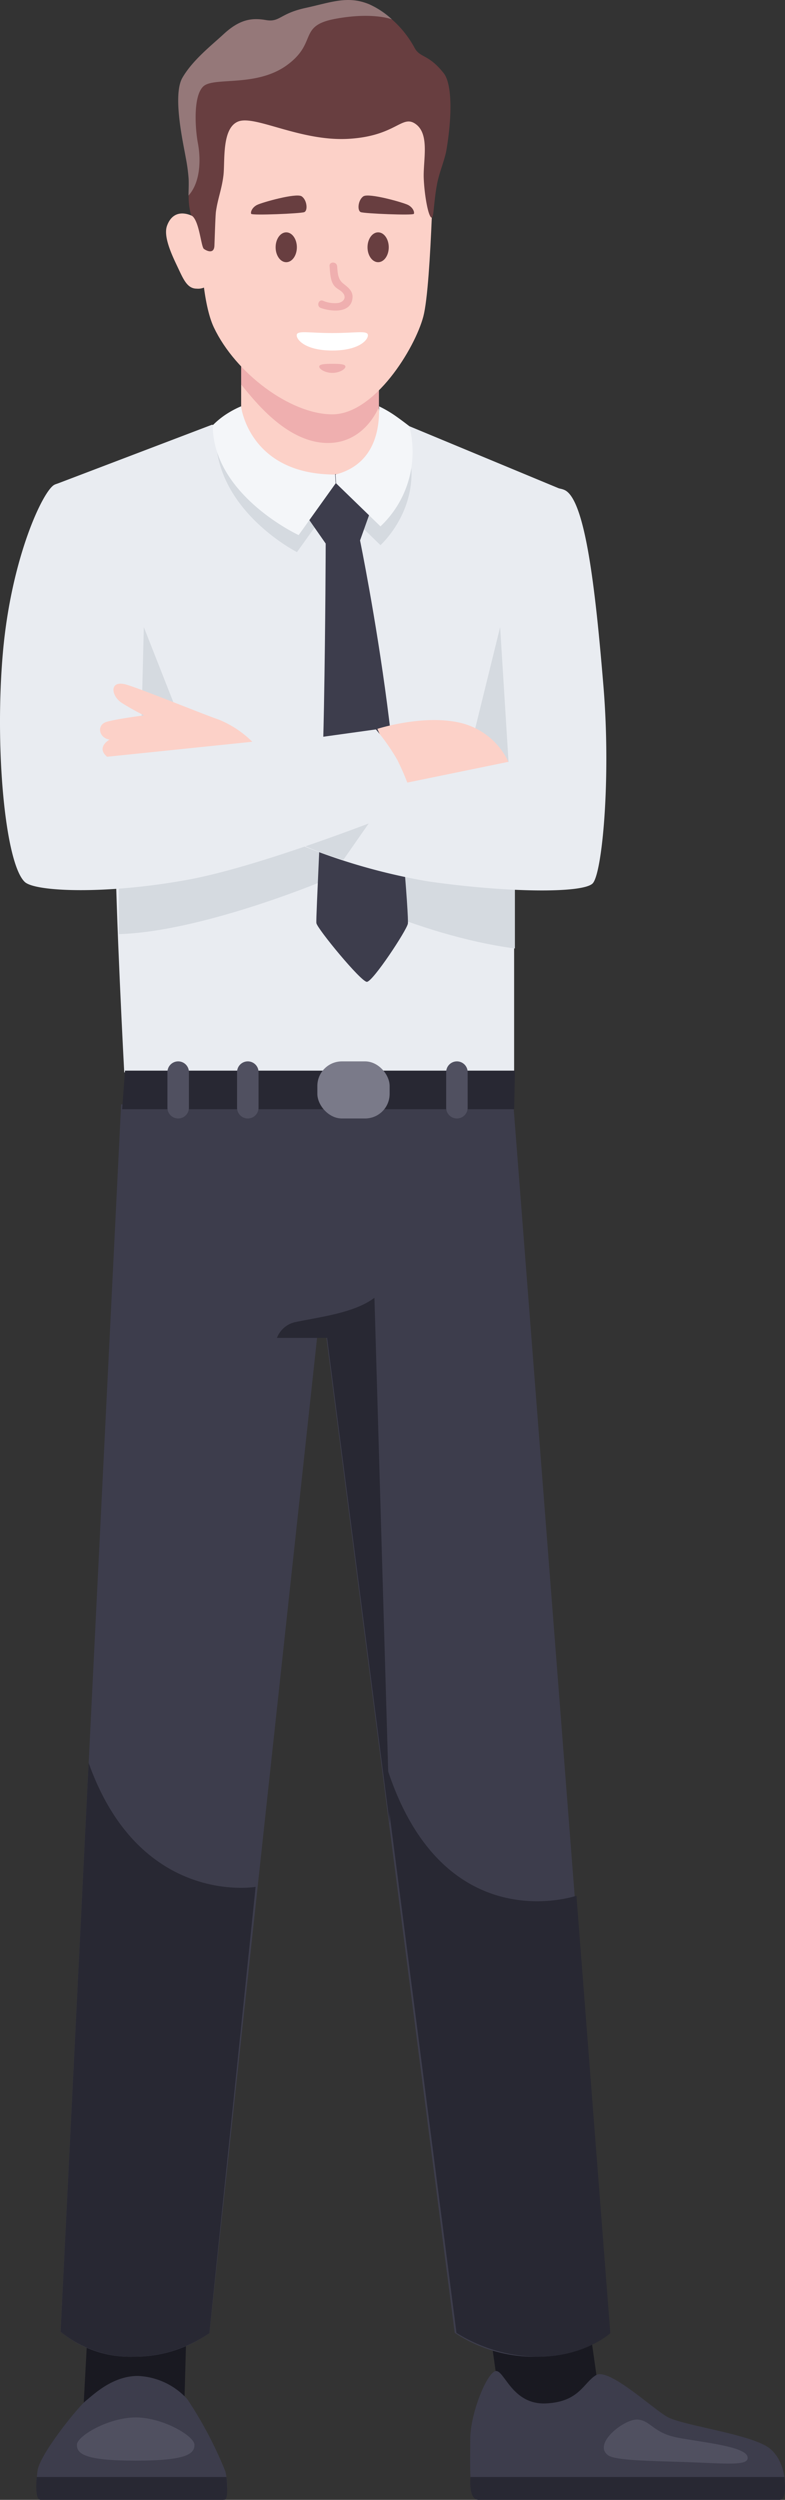 <svg xmlns="http://www.w3.org/2000/svg" width="110" height="350" viewBox="0 0 110 350"><rect x="0" y="0" width="110" height="350" fill="#333333" stroke="none"/><defs><style>.a{fill:#191921;}.b{fill:#3d3d4c;}.c{fill:#282833;}.d{fill:#505060;}.e{fill:#e9ecf1;}.f{fill:#d5dae0;}.g{fill:#fcd1c8;}.h{fill:#f4f6f9;}.i{fill:#efafaf;}.j{fill:#683e40;}.k,.l{fill:#fff;}.l{opacity:0.3;mix-blend-mode:overlay;isolation:isolate;}.m{fill:#7a7a89;}</style></defs><g transform="translate(-3248.272 -1696.588)"><path class="a" d="M3279.628,2166.894l-.37,13.5H3265.1l.914-16.877Z" transform="translate(-5.2 -145.458)"/><path class="a" d="M3362.648,2180.2l-2.45-17.312h-14.046l2.45,17.313Z" transform="translate(-29.975 -145.263)"/><path class="b" d="M3297.758,1954.354l18.03,139.719a20.236,20.236,0,0,0,11.4,3.345c6.969,0,10.156-3.3,10.156-3.3l-13.337-172.047h-54.963l-8.475,171.844a15.232,15.232,0,0,0,10.145,3.5,18.382,18.382,0,0,0,10.693-3.3l15.138-139.763Z" transform="translate(-3.799 -70.865)"/><path class="c" d="M3352.551,2073.1s-20.141,6.948-27.392-20.812l10.583,82.014a21.888,21.888,0,0,0,11.4,3.345c6.57,0,10.156-3.3,10.156-3.3Z" transform="translate(-23.504 -111.095)"/><path class="c" d="M3287.89,2072.851l-6.483,62.488a18.926,18.926,0,0,1-10.693,3.3,15.68,15.68,0,0,1-10.145-3.5l3.927-79.639C3271.668,2075.659,3287.89,2072.851,3287.89,2072.851Z" transform="translate(-3.799 -112.086)"/><path class="c" d="M3317.874,1960.659l2.14,73.6-8.773-67.984h-7.029a3.573,3.573,0,0,1,2.474-2.186C3310.157,1963.348,3315.06,1962.807,3317.874,1960.659Z" transform="translate(-17.132 -82.374)"/><path class="b" d="M3276.818,2182.958a56.092,56.092,0,0,1,5.331,10.12c.378,1.588.378,3.965-.384,3.965h-25.533c-.459,0-.73-1.7-.413-4.056s5.69-8.956,6.781-9.827,3.732-3.466,7.27-3.466A9.874,9.874,0,0,1,3276.818,2182.958Z" transform="translate(-2.289 -150.455)"/><path class="b" d="M3360.729,2179.268c1.779-1.052,7.84,4.618,9.909,5.816s10.4,2.232,13.773,4.029,3.167,7.622,2.042,7.622h-42.22c-1.379,0-1.143-4.682-1.143-8.438s2.432-9.6,3.63-9.6,2.3,4.755,6.987,4.537S3358.951,2180.321,3360.729,2179.268Z" transform="translate(-28.925 -150.147)"/><path class="c" d="M3387.117,2200.162h-43.988s-.321,3.2,1.112,3.2h42.22C3387.558,2203.366,3387.117,2200.162,3387.117,2200.162Z" transform="translate(-28.932 -156.779)"/><path class="c" d="M3282.277,2200.162H3255.7s-.352,3.2.514,3.2h25.773C3282.653,2203.366,3282.277,2200.162,3282.277,2200.162Z" transform="translate(-2.274 -156.779)"/><path class="d" d="M3263.864,2191.931c0-1.227,4.43-3.833,8.236-3.833s8.236,2.607,8.236,3.833-.989,2.221-8.236,2.221S3263.864,2193.158,3263.864,2191.931Z" transform="translate(-4.816 -153.051)"/><path class="d" d="M3390.308,2193.7c-.408-1.416-6.171-1.968-9.691-2.621s-3.823-2.387-5.661-2.551-6.4,3.366-4.182,5c.994.733,5.848.789,10.634.944C3387.283,2194.661,3390.716,2195.115,3390.308,2193.7Z" transform="translate(-37.298 -153.183)"/><path class="e" d="M3259.344,1791.434l22.045-8.393,13.611,1.922,13.878-1.791,21.693,9.008s-6.836,43.03-6.836,49.224v32.316H3269.1s-1.239-23.182-1.239-32.408C3267.857,1833.631,3259.344,1791.434,3259.344,1791.434Z" transform="translate(-3.42 -26.985)"/><path class="f" d="M3272.208,1878.886c11.359-.314,27.983-7.189,27.983-7.189s13.381,7.32,27.517,9.2v-18.91h-55.5Z" transform="translate(-7.284 -51.514)"/><path class="g" d="M3315.6,1776.5a1.629,1.629,0,0,1-1.1-1.539v-9.493h-19.291v9.493a1.629,1.629,0,0,1-1.1,1.539l-2.869,1.111s1.641,10.975,13.61,10.975,13.24-11.125,13.24-11.125Z" transform="translate(-13.145 -21.28)"/><path class="f" d="M3322.944,1782.879l2.942,2.188c3.089,8.817-3.53,14.719-3.53,14.719l-6.219-6.03-.074-1.227c6.307-1.612,7.117-5.774,6.881-8.13A9.5,9.5,0,0,1,3322.944,1782.879Z" transform="translate(-20.771 -26.874)"/><path class="f" d="M3295.168,1781.688s1.1,10.228,13.187,10.228l.074,1.227-5.19,7.25s-11.075-5.591-11.369-15.878Z" transform="translate(-13.352 -26.504)"/><path class="b" d="M3321.3,1825.3c-1.6-12.237-3.8-22.966-3.8-22.966l1.563-4.381-5-4.925-4.487,5.287,3.11,4.458s-.028,11.115-.242,22.839c-.266,14.569-1.162,29.543-1.062,30.3s6.244,8.224,7.073,8.224,5.609-7.256,5.747-8.154S3323.148,1839.5,3321.3,1825.3Z" transform="translate(-18.775 -30.081)"/><path class="h" d="M3295.209,1779.206s1.1,9.552,13.187,9.552l.074,1.227-5.191,7.25s-12.034-5.575-12.034-15.378a11.61,11.61,0,0,1,1.659-1.392A13.4,13.4,0,0,1,3295.209,1779.206Z" transform="translate(-13.159 -25.73)"/><path class="h" d="M3326.4,1781.987a14.325,14.325,0,0,1-4.043,14.027l-6.219-6.029-.074-1.227c6.328-1.659,6.1-7.924,6.1-9.552a16.976,16.976,0,0,1,2.159,1.248C3325.363,1781.175,3326.4,1781.987,3326.4,1781.987Z" transform="translate(-20.771 -25.73)"/><path class="i" d="M3306.626,1765.127h-9.644v6.477c1.8,2.18,6.163,7.881,11.722,8.169s7.569-5.03,7.569-5.03v-9.615Z" transform="translate(-14.913 -21.174)"/><path class="g" d="M3321.42,1720.825s-.56-8.349-16.3-8.349-16.3,8.349-16.3,8.349-1.281,20.16,1.735,26.521,10.686,12.162,16.6,12.162,11.574-9.244,12.751-13.705S3321.42,1720.825,3321.42,1720.825Z" transform="translate(-12.312 -4.909)"/><path class="g" d="M3286.662,1740.947c-1.166-1.048-3.708-2.1-4.7.608-.494,1.356.441,3.6,1.343,5.484s1.415,3.321,2.812,3.323a2.209,2.209,0,0,0,1.9-.788Z" transform="translate(-10.285 -13.361)"/><path class="j" d="M3321.423,1706.825c-2.184-2.757-3.334-2.068-4.122-3.628a14.486,14.486,0,0,0-6.3-6.015c-3.008-1.241-5.281-.276-8.923.518s-3.581,2.037-5.554,1.694-3.673-.1-5.9,1.956c-1.753,1.614-4.361,3.649-5.792,6.119s.148,9.3.465,11.183a24.986,24.986,0,0,1,.394,2.829c.063.987-.027,2.037,0,2.768a9.433,9.433,0,0,0,.345,2.474c1.147.565,1.376,4.407,1.79,4.711s1.427.755,1.476-.445c.046-1.135.136-4.241.214-4.782.267-1.865.812-3.1,1.05-5.061s-.277-6.653,2.095-7.555,8.731,2.826,15.45,2.434,7.466-3.5,9.429-2.042.987,5.1,1.094,7.593.667,5.493,1.129,5.489c.277,0,.269-2.185.727-4.658.3-1.647,1.079-3.389,1.326-4.831C3322.595,1712.984,3322.647,1708.369,3321.423,1706.825Z" transform="translate(-10.984 0)"/><g transform="translate(3292.873 1733.349)"><path class="i" d="M3312.952,1756.146c1.459.508,4.179.781,4.426-1.354.117-1.009-.587-1.5-1.293-2.074-.784-.632-.765-1.456-.857-2.428-.063-.673-1.124-.68-1.06,0,.091.966.073,2.223.826,2.928.281.263.655.426.929.693.636.621.379,1.3-.472,1.52a4.155,4.155,0,0,1-2.218-.308c-.646-.224-.923.8-.282,1.023Z" transform="translate(-3312.588 -1749.783)"/></g><path class="j" d="M3306.948,1745.751c0,1.155-.667,2.091-1.489,2.091s-1.489-.936-1.489-2.091.667-2.09,1.489-2.09S3306.948,1744.6,3306.948,1745.751Z" transform="translate(-17.076 -14.543)"/><path class="j" d="M3325.517,1745.751c0,1.155-.667,2.091-1.488,2.091s-1.489-.936-1.489-2.091.666-2.09,1.489-2.09S3325.517,1744.6,3325.517,1745.751Z" transform="translate(-22.769 -14.543)"/><path class="j" d="M3306.442,1738.53c.539-.2.4-1.71-.359-2.217s-5.579.86-6.26,1.209-.937,1.007-.809,1.247S3305.9,1738.73,3306.442,1738.53Z" transform="translate(-15.541 -12.238)"/><path class="j" d="M3321.035,1738.53c-.538-.2-.4-1.71.358-2.217s5.58.86,6.26,1.209.938,1.007.809,1.247S3321.573,1738.73,3321.035,1738.53Z" transform="translate(-22.2 -12.238)"/><path class="i" d="M3316.453,1770.686c0-.352-.822-.39-1.837-.39s-1.837.038-1.837.39.823.883,1.837.883S3316.453,1771.038,3316.453,1770.686Z" transform="translate(-19.775 -22.772)"/><path class="k" d="M3318.187,1764.24c-.127-.608-1.743-.227-4.98-.227s-4.853-.381-4.98.227,1.087,2.219,4.98,2.219S3318.313,1764.849,3318.187,1764.24Z" transform="translate(-18.368 -20.794)"/><path class="l" d="M3314.191,1699.3s-2.653-1.056-7.934-.076-2.443,3.3-6.744,6.461-10.276,1.633-11.746,2.994-1.143,5.989-.76,8,.433,5.335-1.319,7.286l-.007-.015c0-.7.062-1.609.007-2.468a25.4,25.4,0,0,0-.395-2.828c-.318-1.882-1.9-8.713-.466-11.183s4.04-4.5,5.792-6.119c2.23-2.053,3.931-2.3,5.9-1.955s1.912-.9,5.553-1.695,5.917-1.759,8.924-.518A11.164,11.164,0,0,1,3314.191,1699.3Z" transform="translate(-10.997 0)"/><path class="e" d="M3345.077,1796.133c2.907,1.3,4.327,13.774,5.459,27.492,1.074,13.015-.188,26.339-1.532,27.609-1.468,1.387-12.085,1.277-23.113-.314a85.148,85.148,0,0,1-19.59-5.847l5.785-10.348,23.783.092-7.226-35.323S3341.653,1794.6,3345.077,1796.133Z" transform="translate(-17.703 -30.942)"/><path class="f" d="M3348.692,1843l-1.178-18.9-4.116,16.718Z" transform="translate(-29.159 -39.713)"/><path class="f" d="M3277.167,1824.1l-.371,14.854,6.261.11Z" transform="translate(-8.742 -39.709)"/><path class="g" d="M3335.954,1843.336c-5.144-1.146-11.462.881-11.462.881l3.381,7.689,14.979-3.073A9.99,9.99,0,0,0,3335.954,1843.336Z" transform="translate(-23.338 -45.584)"/><path class="f" d="M3318.961,1863.694l-9.1,3.369s1.55.664,2.49,1.006,2.9.944,2.9.944Z" transform="translate(-18.874 -52.028)"/><path class="e" d="M3255.923,1795.068c-1.552.694-6.065,10.115-7.243,23.485s.3,29.526,3.063,32.136c1.468,1.388,11.507,1.78,22.923-.324s31.756-10.384,31.756-10.384a37.245,37.245,0,0,0-2.459-6.347,28.068,28.068,0,0,0-3.019-4.3l-37.183,5.167,7.226-35.323S3259.348,1793.536,3255.923,1795.068Z" transform="translate(0 -30.621)"/><path class="g" d="M3272.35,1835.754c-2.557-.8-2.3,1.556-.7,2.558s3.073,1.718,3.073,1.718-3.778.481-5.227.9-1.135,2.243.394,2.493c0,0-1.942,1.066-.342,2.4l20.345-2.1a14.442,14.442,0,0,0-4.665-3.089C3282.793,1839.795,3274.907,1836.554,3272.35,1835.754Z" transform="translate(-6.267 -43.283)"/><path class="c" d="M3272.881,1919.657h54.93l.105-5.4h-54.638Z" transform="translate(-7.489 -67.771)"/><rect class="m" width="10.129" height="7.994" rx="3.442" transform="translate(3302.871 1853.184) rotate(180)"/><path class="d" d="M3339.94,1920.374h0a1.506,1.506,0,0,0,1.506-1.506v-4.981a1.506,1.506,0,0,0-1.506-1.506h0a1.506,1.506,0,0,0-1.506,1.506v4.981A1.506,1.506,0,0,0,3339.94,1920.374Z" transform="translate(-27.642 -67.191)"/><path class="d" d="M3297.682,1920.374h0a1.506,1.506,0,0,0,1.507-1.506v-4.981a1.506,1.506,0,0,0-1.507-1.506h0a1.506,1.506,0,0,0-1.506,1.506v4.981A1.506,1.506,0,0,0,3297.682,1920.374Z" transform="translate(-14.686 -67.191)"/><path class="d" d="M3283.613,1920.374h0a1.507,1.507,0,0,0,1.507-1.506v-4.981a1.506,1.506,0,0,0-1.507-1.506h0a1.506,1.506,0,0,0-1.506,1.506v4.981A1.506,1.506,0,0,0,3283.613,1920.374Z" transform="translate(-10.373 -67.191)"/></g></svg>
